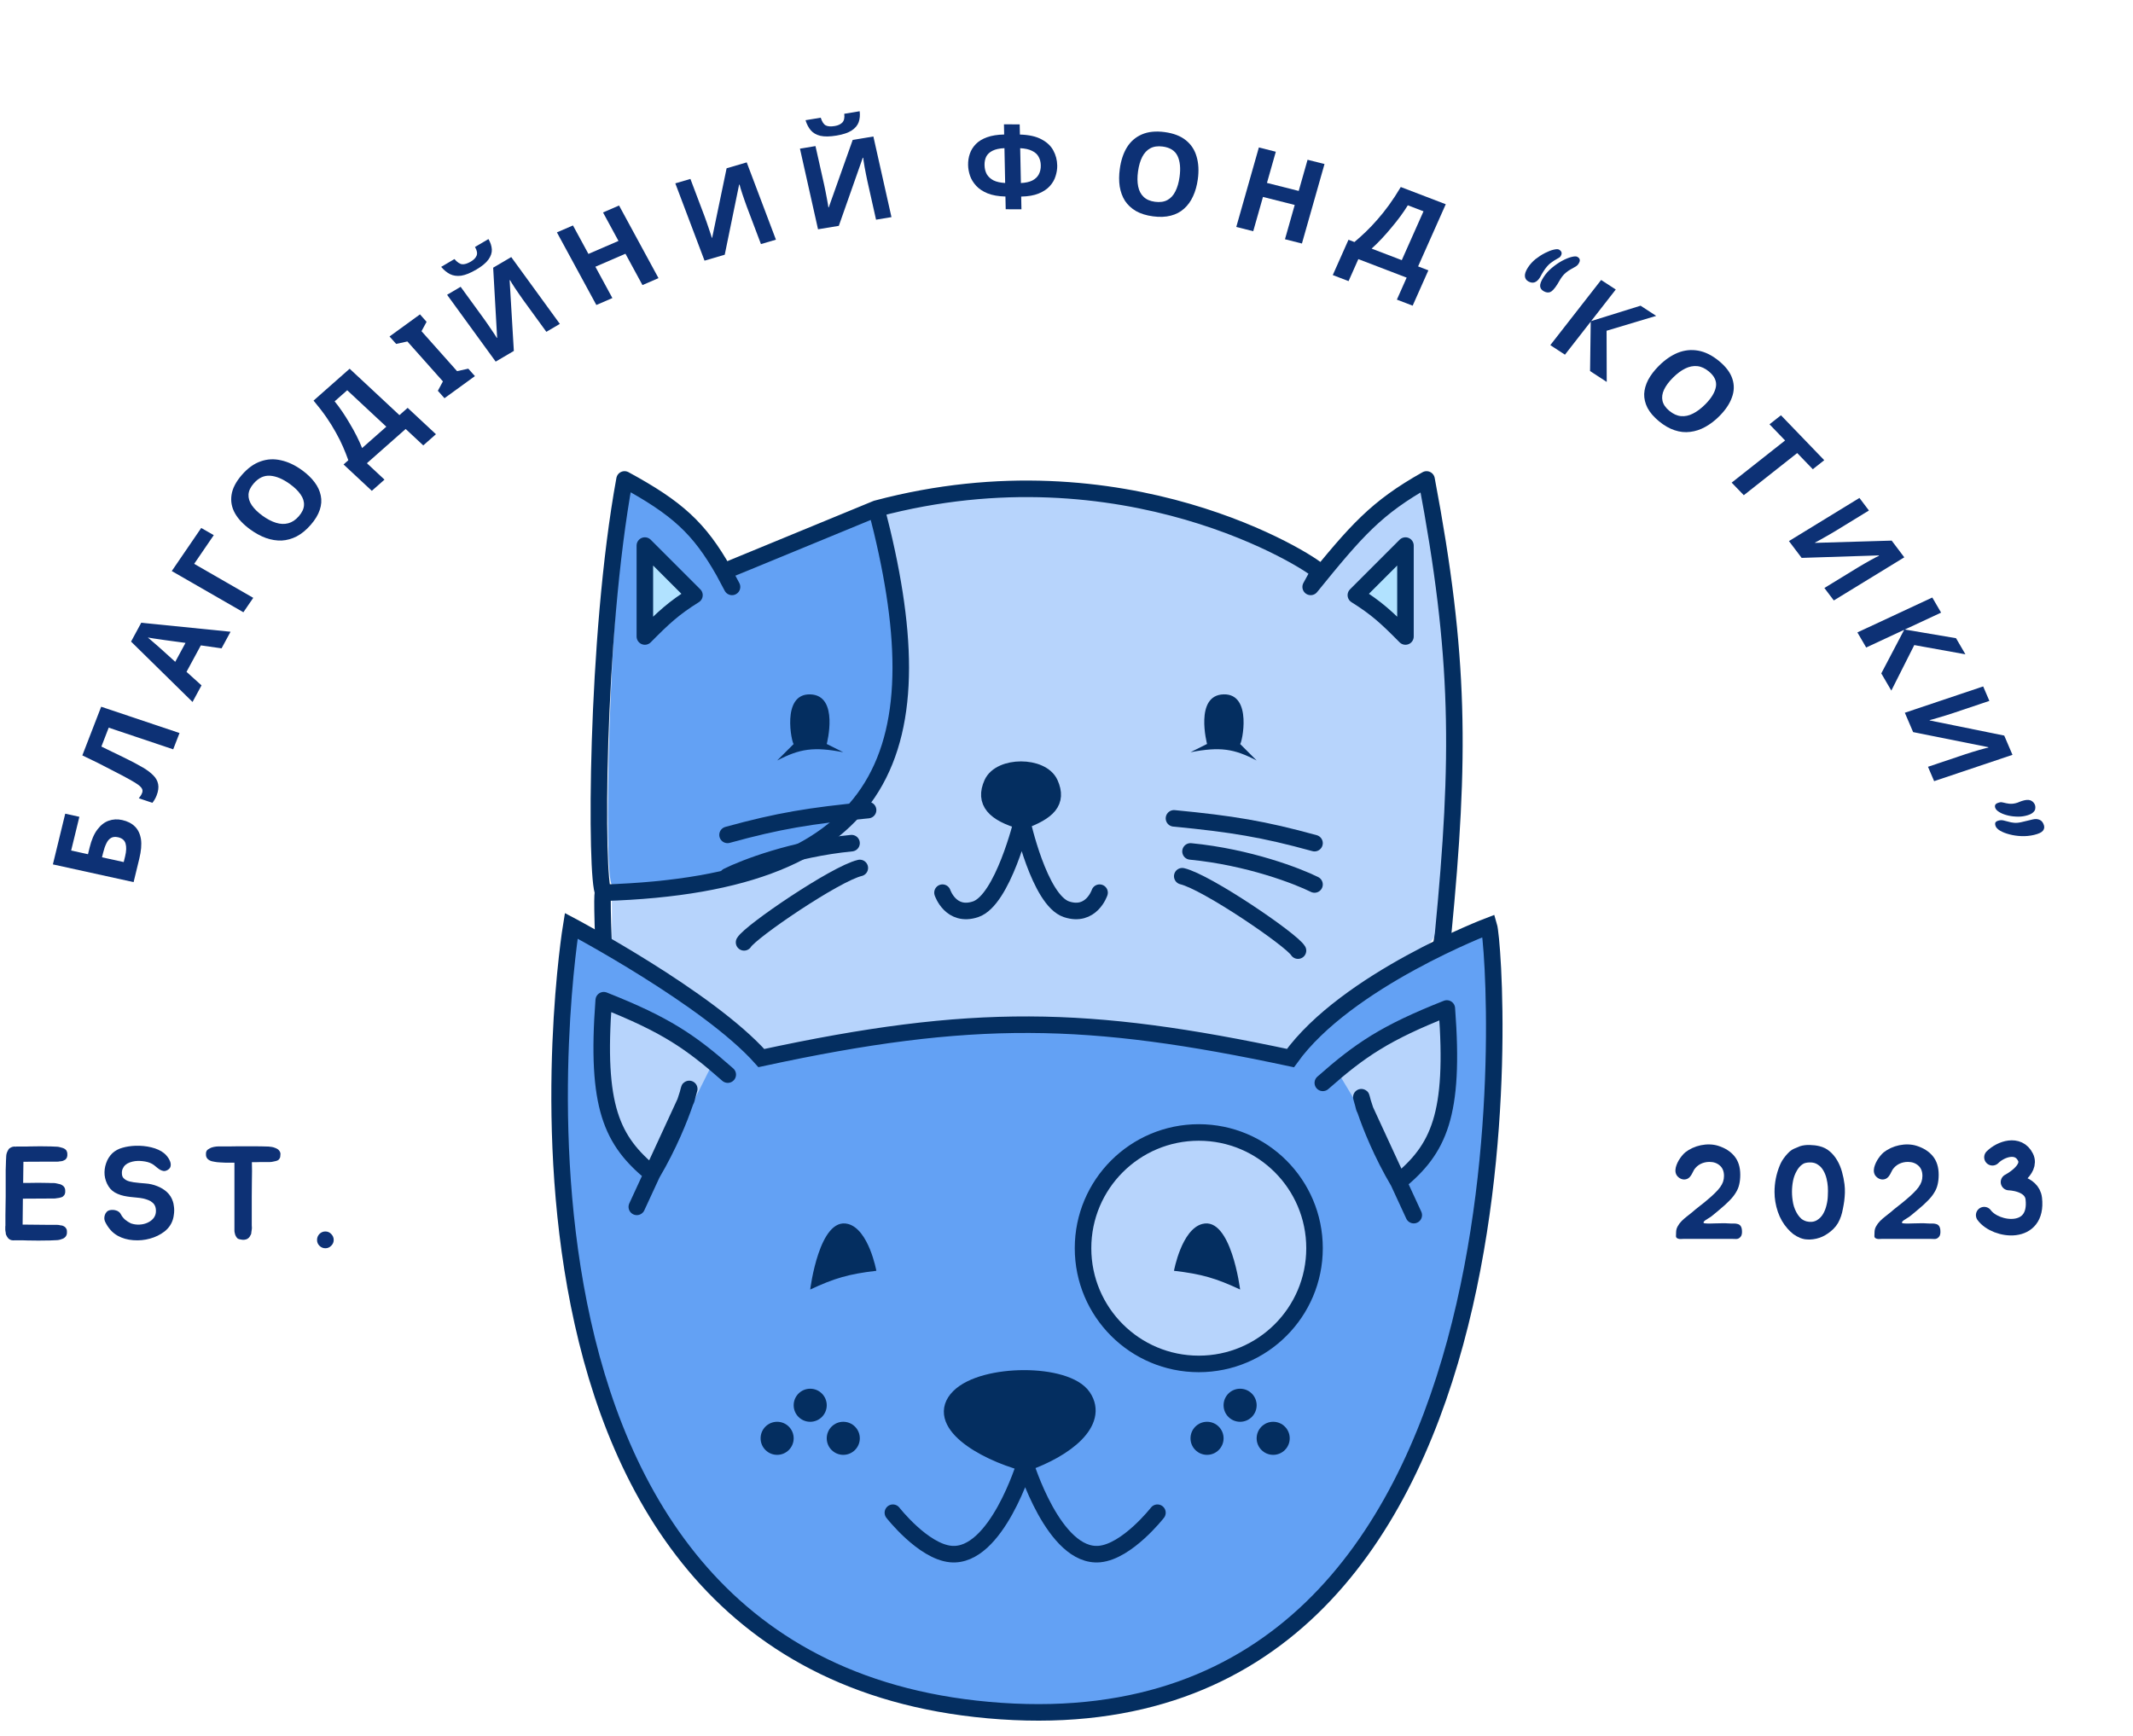 <svg width="129" height="105" viewBox="0 0 129 105" fill="none" xmlns="http://www.w3.org/2000/svg">
<path d="M44.021 35.001C47.379 33.631 50.504 31.617 53 31C57.5 45 52 53.5 37.001 53.5C36.5 53 36.783 37.202 38.004 29.281C38.004 29.281 40.313 30.889 41.498 32C42.723 33.149 44.021 35.001 44.021 35.001Z" fill="#63A1F4"/>
<path d="M37 54C37.014 55.08 37.015 55.731 37 57C59.614 92.896 69.779 89.991 86.5 57C88.518 54.811 88.406 41.138 86 29.5C83.303 30.988 82.059 32.174 80 34.5C70.21 29.549 63.843 28.419 53 31C55.687 45.993 55.547 51.67 37 54Z" fill="#B7D4FC"/>
<path d="M44.271 35.5L43.776 34.571M43.776 34.571C42.291 31.945 40.959 30.732 37.771 29C36.008 38.598 36.011 53.324 36.495 54M43.776 34.571L53.005 30.768M36.495 54C36.495 54 36.365 53.5 36.499 57C36.633 60.5 79.776 104 87.276 56.5C88.314 45.761 88.308 39.741 86.276 29C83.228 30.714 82.047 32.071 79.267 35.5L79.776 34.571C79.267 34 68.005 26.768 53.005 30.768M36.495 54C53.99 53.471 56.776 45.183 53.005 30.768" stroke="#042E60" stroke-linecap="round" stroke-linejoin="round"/>
<path d="M34.547 56C34.547 56 42.832 60.385 46.045 64C58.834 61.234 65.771 61.383 78.045 64C81.431 59.278 90.045 56 90.045 56C90.523 57.606 93.974 105.771 60.547 103.5C27.12 101.229 34.547 56 34.547 56Z" fill="#63A1F4" stroke="#042E60"/>
<path d="M53 76.867C51.328 77.062 50.456 77.318 49 78C49 78 49.546 73.579 51.286 74.033C52.544 74.361 53 76.867 53 76.867Z" fill="#042E60"/>
<circle cx="72.5" cy="75.5" r="7" fill="#B7D4FC" stroke="#042E60"/>
<path d="M71 76.867C72.672 77.062 73.544 77.318 75 78C75 78 74.454 73.579 72.714 74.033C71.456 74.361 71 76.867 71 76.867Z" fill="#042E60"/>
<path d="M65.5 84.5C64.5 83 59.5 83 58 84.5C56.5 86 59.318 87.768 62 88.5C64.493 87.629 66.5 86 65.5 84.5Z" fill="#042E60"/>
<path d="M62 88.5C64.493 87.629 66.5 86 65.5 84.5C64.5 83 59.5 83 58 84.5C56.5 86 59.318 87.768 62 88.5ZM62 88.5C62 88.5 60.263 94.26 57.5 94C55.828 93.842 54 91.5 54 91.5M62 88.5C62 88.5 63.737 94.26 66.5 94C68.172 93.842 70 91.5 70 91.5" stroke="#042E60" stroke-linecap="round"/>
<path d="M63.5 47.389C63 46.277 60.5 46.277 60 47.389C59.5 48.5 60.136 49.188 61.812 49.67C63.371 49.097 64 48.5 63.5 47.389Z" fill="#042E60"/>
<path d="M61.812 49.67C63.371 49.097 64 48.5 63.5 47.389C63 46.277 60.5 46.277 60 47.389C59.5 48.5 60.136 49.188 61.812 49.67ZM61.812 49.67C61.812 49.67 60.646 54.451 59 55C57.5 55.5 57 53.995 57 53.995M61.812 49.67C61.812 49.67 62.854 54.451 64.5 55C66 55.5 66.5 53.995 66.5 53.995" stroke="#042E60" stroke-linecap="round"/>
<path d="M83.477 69.441C83.644 69.788 83.829 70.159 84.035 70.548L85.772 74L84.803 71.92C87.361 69.84 88.385 67.722 87.871 61C84.865 62.179 82.663 63.71 81 65L82.5 67.5L83.477 69.441Z" fill="#B7D4FC"/>
<path d="M38.227 73L39.196 70.92C36.639 68.84 35.993 67.222 36.507 60.5C39.513 61.679 41.344 63.21 43.008 64.5L42.008 66.5L38.227 73Z" fill="#B7D4FC"/>
<path d="M39.437 71C41.5 67.5 42 64.5 41.513 66.5L38.513 73L39.437 71ZM39.437 71C37 69 36.024 66.964 36.513 60.5C40.253 61.98 41.751 63.004 44.013 65" stroke="#042E60" stroke-linecap="round" stroke-linejoin="round"/>
<path d="M84.579 71.5C82.516 68 82.016 65 82.502 67L85.502 73.5L84.579 71.5ZM84.579 71.5C87.016 69.5 87.992 67.464 87.502 61C83.763 62.48 82.265 63.504 80.002 65.5" stroke="#042E60" stroke-linecap="round" stroke-linejoin="round"/>
<circle cx="75" cy="85" r="1" fill="#042E60"/>
<circle cx="49" cy="85" r="1" fill="#042E60"/>
<circle cx="73" cy="87" r="1" fill="#042E60"/>
<circle cx="47" cy="87" r="1" fill="#042E60"/>
<circle cx="77" cy="87" r="1" fill="#042E60"/>
<circle cx="51" cy="87" r="1" fill="#042E60"/>
<path d="M71 49.5C74.51 49.839 76.408 50.148 79.5 51" stroke="#042E60" stroke-linecap="round"/>
<path d="M72 51.5C75.523 51.842 78.5 53 79.5 53.5" stroke="#042E60" stroke-linecap="round"/>
<path d="M71.5 53C72.973 53.347 78.103 56.837 78.5 57.5" stroke="#042E60" stroke-linecap="round"/>
<path d="M52.5 49C48.99 49.339 47.092 49.648 44 50.5" stroke="#042E60" stroke-linecap="round"/>
<path d="M51.5 51C47.977 51.342 45 52.5 44 53" stroke="#042E60" stroke-linecap="round"/>
<path d="M52 52.5C50.527 52.847 45.397 56.337 45 57" stroke="#042E60" stroke-linecap="round"/>
<path d="M39 33V38.5C40.142 37.344 40.746 36.785 42 36L39 33Z" fill="#B1E2FF" stroke="#042E60" stroke-linecap="round" stroke-linejoin="round"/>
<path d="M85 33V38.5C83.858 37.344 83.254 36.785 82 36L85 33Z" fill="#B1E2FF" stroke="#042E60" stroke-linecap="round" stroke-linejoin="round"/>
<path d="M73 45L72 45.5C73.799 45.156 74.626 45.286 76 46L75 45C75.104 44.99 75.775 41.951 74 42C72.225 42.049 73 45 73 45Z" fill="#042E60"/>
<path d="M50 45.001L51 45.501C49.201 45.156 48.374 45.287 47 46.001L48 45.001C47.896 44.991 47.224 41.952 49 42.001C50.776 42.05 50 45.001 50 45.001Z" fill="#042E60"/>
<path d="M8.08 53.357L3.198 52.285L3.945 49.218L4.8 49.406L4.303 51.446L5.321 51.669L5.421 51.261C5.532 50.803 5.687 50.443 5.886 50.181C6.085 49.914 6.313 49.735 6.571 49.644C6.829 49.552 7.101 49.538 7.388 49.601C7.707 49.671 7.963 49.801 8.157 49.992C8.351 50.183 8.473 50.439 8.525 50.761C8.571 51.081 8.538 51.475 8.424 51.942L8.08 53.357ZM7.567 51.797C7.643 51.484 7.652 51.228 7.595 51.029C7.539 50.826 7.385 50.697 7.135 50.642C6.961 50.604 6.818 50.62 6.705 50.691C6.593 50.757 6.501 50.868 6.429 51.024C6.354 51.175 6.289 51.364 6.234 51.59L6.169 51.856L7.482 52.144L7.567 51.797Z" fill="#0D3175"/>
<path d="M10.857 44.339L10.475 45.325L6.574 44.014L6.132 45.157C6.325 45.251 6.536 45.354 6.763 45.465C6.992 45.571 7.223 45.683 7.457 45.801C7.689 45.914 7.908 46.024 8.116 46.133C8.319 46.241 8.498 46.34 8.653 46.432C8.905 46.581 9.11 46.735 9.268 46.897C9.427 47.053 9.526 47.232 9.564 47.431C9.603 47.626 9.573 47.855 9.472 48.116C9.438 48.203 9.399 48.283 9.356 48.357C9.312 48.431 9.266 48.499 9.217 48.561L8.394 48.285C8.434 48.234 8.47 48.185 8.504 48.137C8.539 48.085 8.569 48.026 8.594 47.961C8.628 47.874 8.627 47.793 8.591 47.717C8.556 47.641 8.478 47.558 8.357 47.468C8.233 47.377 8.055 47.269 7.824 47.142C7.726 47.084 7.586 47.008 7.403 46.912C7.216 46.814 6.997 46.702 6.747 46.573C6.494 46.439 6.218 46.297 5.921 46.148C5.619 45.998 5.306 45.846 4.98 45.692L6.119 42.748L10.857 44.339Z" fill="#0D3175"/>
<path d="M13.4 39.216L12.146 39.038L11.28 40.638L12.187 41.457L11.644 42.46L7.926 38.808L8.542 37.669L13.943 38.212L13.4 39.216ZM9.99 38.721C9.907 38.708 9.801 38.693 9.674 38.675C9.546 38.657 9.415 38.638 9.283 38.618C9.151 38.598 9.037 38.579 8.941 38.561C9.015 38.62 9.105 38.698 9.212 38.793C9.318 38.883 9.418 38.97 9.515 39.056C9.61 39.135 9.676 39.194 9.714 39.232L10.599 40.032L11.219 38.887L9.99 38.721Z" fill="#0D3175"/>
<path d="M12.17 31.935L12.928 32.371L11.743 34.105L15.316 36.162L14.72 37.034L10.388 34.541L12.17 31.935Z" fill="#0D3175"/>
<path d="M18.267 28.441C18.581 28.669 18.834 28.912 19.027 29.172C19.219 29.426 19.343 29.694 19.399 29.976C19.459 30.255 19.439 30.544 19.338 30.844C19.24 31.141 19.058 31.442 18.791 31.748C18.525 32.054 18.243 32.286 17.945 32.444C17.647 32.596 17.343 32.679 17.033 32.696C16.722 32.706 16.406 32.655 16.085 32.543C15.767 32.427 15.451 32.255 15.137 32.028C14.718 31.724 14.408 31.397 14.209 31.045C14.012 30.691 13.944 30.32 14.003 29.932C14.062 29.539 14.271 29.136 14.629 28.724C14.985 28.316 15.364 28.043 15.768 27.905C16.168 27.764 16.579 27.744 17.003 27.844C17.427 27.938 17.848 28.137 18.267 28.441ZM15.873 31.193C16.157 31.398 16.43 31.541 16.692 31.622C16.954 31.703 17.201 31.713 17.434 31.651C17.666 31.59 17.878 31.448 18.071 31.227C18.27 30.998 18.375 30.775 18.385 30.558C18.398 30.338 18.33 30.122 18.181 29.911C18.035 29.697 17.82 29.486 17.537 29.281C17.11 28.972 16.711 28.803 16.34 28.776C15.97 28.748 15.638 28.904 15.344 29.242C15.148 29.467 15.043 29.69 15.03 29.91C15.017 30.13 15.084 30.348 15.229 30.562C15.375 30.777 15.59 30.987 15.873 31.193Z" fill="#0D3175"/>
<path d="M21.146 22.303L24.157 25.11L24.655 24.67L26.365 26.265L25.599 26.941L24.534 25.948L22.189 28.019L23.253 29.012L22.487 29.688L20.777 28.094L21.066 27.839C20.973 27.575 20.866 27.303 20.745 27.026C20.625 26.748 20.482 26.462 20.316 26.168C20.154 25.871 19.963 25.563 19.743 25.243C19.519 24.92 19.259 24.583 18.963 24.231L21.146 22.303ZM20.238 24.276C20.391 24.463 20.546 24.671 20.701 24.899C20.854 25.124 21.003 25.361 21.148 25.61C21.297 25.857 21.435 26.107 21.563 26.359C21.691 26.612 21.803 26.86 21.9 27.102L23.364 25.81L20.999 23.605L20.238 24.276Z" fill="#0D3175"/>
<path d="M28.722 22.75L26.881 24.087L26.481 23.637L26.787 23.07L24.637 20.654L23.959 20.803L23.558 20.353L25.399 19.016L25.799 19.466L25.492 20.033L27.642 22.449L28.321 22.3L28.722 22.75Z" fill="#0D3175"/>
<path d="M29.541 14.46C29.664 14.668 29.732 14.876 29.745 15.084C29.755 15.288 29.688 15.492 29.543 15.695C29.398 15.899 29.153 16.103 28.807 16.306C28.453 16.514 28.147 16.638 27.888 16.677C27.63 16.709 27.406 16.677 27.214 16.58C27.023 16.482 26.845 16.336 26.681 16.142L27.483 15.67C27.654 15.866 27.811 15.97 27.953 15.984C28.095 15.997 28.27 15.943 28.48 15.82C28.652 15.718 28.767 15.599 28.824 15.464C28.881 15.322 28.849 15.147 28.726 14.939L29.541 14.46ZM27.039 17.831L27.859 17.348L29.279 19.301C29.348 19.396 29.423 19.503 29.504 19.622C29.585 19.741 29.665 19.859 29.743 19.974C29.819 20.086 29.884 20.185 29.941 20.27C29.994 20.352 30.03 20.409 30.048 20.442L30.066 20.431L29.826 16.192L30.919 15.55L33.858 19.592L33.043 20.071L31.631 18.129C31.557 18.027 31.478 17.914 31.395 17.791C31.308 17.664 31.226 17.543 31.147 17.427C31.073 17.309 31.008 17.208 30.951 17.122C30.896 17.031 30.861 16.971 30.846 16.942L30.822 16.956L31.076 21.227L29.978 21.873L27.039 17.831Z" fill="#0D3175"/>
<path d="M39.825 16.824L38.855 17.243L37.826 15.348L36.008 16.134L37.036 18.029L36.066 18.448L33.681 14.056L34.652 13.637L35.587 15.359L37.405 14.573L36.47 12.851L37.44 12.431L39.825 16.824Z" fill="#0D3175"/>
<path d="M40.842 11.091L41.755 10.823L42.609 13.082C42.65 13.191 42.694 13.314 42.741 13.45C42.788 13.587 42.833 13.721 42.878 13.854C42.922 13.982 42.959 14.094 42.991 14.192C43.021 14.285 43.041 14.349 43.05 14.385L43.07 14.38L43.944 10.179L45.16 9.822L46.927 14.497L46.021 14.764L45.172 12.518C45.127 12.4 45.081 12.27 45.032 12.129C44.982 11.984 44.935 11.845 44.89 11.713C44.849 11.579 44.813 11.464 44.781 11.367C44.752 11.264 44.734 11.196 44.727 11.164L44.7 11.172L43.831 15.407L42.609 15.766L40.842 11.091Z" fill="#0D3175"/>
<path d="M51.991 6.729C52.021 6.97 52.001 7.19 51.931 7.391C51.861 7.586 51.719 7.754 51.507 7.893C51.295 8.032 50.99 8.134 50.594 8.2C50.189 8.267 49.861 8.272 49.609 8.214C49.361 8.152 49.169 8.039 49.032 7.878C48.896 7.716 48.791 7.514 48.717 7.271L49.636 7.119C49.715 7.366 49.817 7.521 49.941 7.586C50.065 7.65 50.247 7.662 50.487 7.623C50.684 7.59 50.836 7.52 50.941 7.413C51.049 7.301 51.089 7.124 51.059 6.883L51.991 6.729ZM48.38 8.992L49.319 8.836L49.847 11.193C49.873 11.307 49.899 11.435 49.926 11.576C49.953 11.718 49.98 11.858 50.006 11.995C50.031 12.128 50.052 12.245 50.07 12.346C50.087 12.443 50.097 12.509 50.101 12.546L50.121 12.543L51.57 8.463L52.82 8.256L53.914 13.133L52.982 13.288L52.456 10.945C52.429 10.822 52.401 10.687 52.373 10.541C52.344 10.39 52.316 10.245 52.29 10.108C52.269 9.97 52.249 9.85 52.231 9.749C52.217 9.643 52.209 9.574 52.206 9.541L52.178 9.546L50.73 13.661L49.473 13.869L48.38 8.992Z" fill="#0D3175"/>
<path d="M61.669 7.523L61.682 8.139C62.228 8.154 62.664 8.251 62.99 8.429C63.32 8.603 63.558 8.828 63.703 9.103C63.854 9.379 63.932 9.68 63.939 10.007C63.943 10.217 63.91 10.431 63.84 10.65C63.775 10.869 63.658 11.072 63.489 11.258C63.325 11.44 63.101 11.588 62.819 11.704C62.537 11.82 62.183 11.882 61.759 11.89L61.775 12.66L60.823 12.657L60.807 11.887C60.377 11.876 60.017 11.812 59.725 11.695C59.438 11.577 59.208 11.425 59.037 11.238C58.865 11.051 58.742 10.85 58.667 10.635C58.593 10.415 58.553 10.201 58.549 9.991C58.544 9.748 58.579 9.517 58.654 9.298C58.729 9.079 58.851 8.884 59.02 8.712C59.189 8.539 59.415 8.402 59.697 8.301C59.98 8.199 60.324 8.144 60.73 8.136L60.717 7.52L61.669 7.523ZM60.747 8.962C60.444 8.975 60.202 9.028 60.022 9.12C59.847 9.209 59.721 9.327 59.644 9.476C59.573 9.625 59.539 9.795 59.543 9.987C59.547 10.197 59.593 10.381 59.68 10.54C59.772 10.694 59.908 10.818 60.087 10.912C60.271 11.001 60.505 11.053 60.79 11.068L60.747 8.962ZM61.742 11.071C62.026 11.058 62.256 11.007 62.432 10.919C62.612 10.826 62.742 10.703 62.823 10.549C62.909 10.391 62.949 10.207 62.945 9.997C62.941 9.806 62.898 9.635 62.815 9.486C62.738 9.336 62.607 9.217 62.423 9.128C62.244 9.034 62.002 8.979 61.699 8.964L61.742 11.071Z" fill="#0D3175"/>
<path d="M72.441 10.848C72.388 11.232 72.292 11.574 72.151 11.876C72.016 12.173 71.836 12.422 71.61 12.623C71.389 12.824 71.12 12.965 70.803 13.045C70.49 13.126 70.133 13.14 69.731 13.086C69.328 13.033 68.985 12.926 68.701 12.766C68.422 12.601 68.201 12.395 68.037 12.148C67.878 11.896 67.772 11.606 67.718 11.279C67.669 10.952 67.671 10.597 67.724 10.213C67.794 9.7 67.939 9.265 68.158 8.908C68.381 8.552 68.681 8.293 69.056 8.131C69.437 7.965 69.898 7.918 70.439 7.99C70.976 8.062 71.403 8.227 71.721 8.485C72.039 8.74 72.255 9.07 72.369 9.476C72.488 9.877 72.512 10.335 72.441 10.848ZM68.826 10.367C68.778 10.714 68.781 11.018 68.835 11.279C68.888 11.541 68.998 11.751 69.165 11.909C69.331 12.068 69.56 12.167 69.852 12.206C70.153 12.245 70.402 12.21 70.601 12.1C70.805 11.991 70.965 11.817 71.083 11.578C71.205 11.34 71.29 11.048 71.338 10.701C71.41 10.179 71.369 9.757 71.216 9.435C71.062 9.113 70.763 8.923 70.319 8.864C70.023 8.825 69.773 8.86 69.57 8.969C69.366 9.079 69.203 9.252 69.081 9.49C68.959 9.728 68.874 10.021 68.826 10.367Z" fill="#0D3175"/>
<path d="M78.738 14.73L77.713 14.471L78.302 12.397L76.382 11.912L75.793 13.986L74.768 13.727L76.134 8.919L77.159 9.178L76.623 11.064L78.544 11.549L79.079 9.664L80.104 9.922L78.738 14.73Z" fill="#0D3175"/>
<path d="M87.437 12.354L85.764 16.114L86.385 16.352L85.435 18.489L84.481 18.123L85.072 16.793L82.15 15.673L81.559 17.004L80.604 16.638L81.554 14.502L81.914 14.64C82.142 14.447 82.372 14.241 82.603 14.02C82.833 13.799 83.064 13.556 83.295 13.29C83.529 13.025 83.765 12.731 84.001 12.407C84.239 12.079 84.477 11.714 84.717 11.312L87.437 12.354ZM85.143 12.418C85.014 12.628 84.865 12.848 84.697 13.078C84.53 13.304 84.35 13.532 84.156 13.762C83.966 13.993 83.769 14.217 83.566 14.434C83.363 14.651 83.158 14.852 82.953 15.038L84.777 15.736L86.091 12.781L85.143 12.418Z" fill="#0D3175"/>
<path d="M95.39 15.533C95.477 15.579 95.526 15.635 95.539 15.701C95.557 15.768 95.532 15.853 95.467 15.955C95.421 16.026 95.359 16.085 95.279 16.131C95.199 16.178 95.108 16.229 95.006 16.285C94.903 16.34 94.798 16.413 94.691 16.503C94.583 16.593 94.48 16.714 94.382 16.867C94.349 16.918 94.314 16.976 94.278 17.041C94.244 17.102 94.209 17.16 94.174 17.215C94.007 17.474 93.866 17.625 93.75 17.668C93.638 17.713 93.51 17.696 93.366 17.618C93.227 17.543 93.153 17.439 93.144 17.307C93.135 17.175 93.203 16.995 93.35 16.767C93.486 16.555 93.655 16.366 93.856 16.2C94.06 16.03 94.264 15.889 94.468 15.778C94.68 15.665 94.868 15.587 95.034 15.545C95.206 15.501 95.325 15.497 95.39 15.533ZM94.278 15.094C94.458 15.193 94.493 15.328 94.381 15.501C94.349 15.552 94.276 15.604 94.163 15.66C94.054 15.717 93.925 15.801 93.777 15.911C93.633 16.023 93.489 16.191 93.344 16.415C93.304 16.477 93.266 16.541 93.229 16.606C93.197 16.674 93.159 16.741 93.117 16.807C93.028 16.945 92.926 17.035 92.81 17.077C92.696 17.116 92.572 17.099 92.436 17.025C92.309 16.956 92.238 16.852 92.224 16.711C92.211 16.567 92.271 16.393 92.402 16.189C92.529 15.992 92.684 15.82 92.868 15.671C93.057 15.525 93.246 15.402 93.436 15.305C93.633 15.205 93.807 15.138 93.957 15.103C94.113 15.066 94.22 15.063 94.278 15.094Z" fill="#0D3175"/>
<path d="M97.172 23.102L96.164 22.444L96.204 19.455L94.645 21.454L93.76 20.876L96.833 16.935L97.719 17.512L96.229 19.422L99.219 18.491L100.163 19.107L97.163 20.006L97.172 23.102Z" fill="#0D3175"/>
<path d="M103.984 25.171C103.711 25.445 103.424 25.663 103.125 25.826C102.832 25.988 102.529 26.087 102.216 26.124C101.907 26.164 101.593 26.131 101.274 26.023C100.958 25.919 100.643 25.738 100.33 25.479C100.017 25.221 99.786 24.952 99.638 24.673C99.497 24.394 99.43 24.112 99.437 23.829C99.451 23.545 99.532 23.26 99.68 22.973C99.833 22.689 100.045 22.41 100.319 22.135C100.685 21.769 101.068 21.503 101.468 21.339C101.871 21.178 102.282 21.135 102.7 21.209C103.125 21.283 103.548 21.494 103.969 21.841C104.387 22.186 104.654 22.546 104.773 22.921C104.894 23.292 104.883 23.669 104.739 24.05C104.602 24.431 104.35 24.804 103.984 25.171ZM101.172 22.849C100.925 23.097 100.747 23.338 100.637 23.573C100.527 23.808 100.497 24.032 100.545 24.247C100.594 24.462 100.731 24.663 100.958 24.85C101.192 25.043 101.427 25.15 101.663 25.17C101.902 25.193 102.143 25.142 102.386 25.017C102.632 24.895 102.879 24.71 103.126 24.462C103.499 24.089 103.715 23.734 103.775 23.398C103.834 23.062 103.692 22.751 103.346 22.466C103.116 22.276 102.881 22.169 102.641 22.146C102.402 22.123 102.159 22.172 101.913 22.294C101.666 22.416 101.42 22.601 101.172 22.849Z" fill="#0D3175"/>
<path d="M105.462 29.954L104.728 29.193L107.959 26.643L107.017 25.665L107.709 25.119L110.327 27.836L109.635 28.382L108.692 27.404L105.462 29.954Z" fill="#0D3175"/>
<path d="M112.455 30.119L113.029 30.879L110.969 32.14C110.87 32.201 110.757 32.267 110.63 32.339C110.504 32.411 110.38 32.481 110.258 32.551C110.14 32.617 110.035 32.676 109.945 32.726C109.858 32.773 109.798 32.805 109.763 32.821L109.776 32.837L114.405 32.7L115.168 33.711L110.906 36.32L110.336 35.566L112.384 34.312C112.491 34.247 112.61 34.177 112.74 34.102C112.874 34.026 113.002 33.953 113.125 33.883C113.25 33.818 113.357 33.76 113.448 33.71C113.545 33.661 113.609 33.63 113.64 33.617L113.623 33.595L108.96 33.745L108.192 32.729L112.455 30.119Z" fill="#0D3175"/>
<path d="M114.384 41.772L113.777 40.732L115.161 38.096L112.864 39.166L112.332 38.253L116.862 36.142L117.394 37.055L115.199 38.078L118.297 38.603L118.865 39.577L115.772 39.019L114.384 41.772Z" fill="#0D3175"/>
<path d="M119.939 41.52L120.314 42.395L118.024 43.165C117.914 43.202 117.789 43.241 117.65 43.283C117.511 43.325 117.374 43.366 117.24 43.406C117.11 43.445 116.995 43.479 116.896 43.507C116.801 43.534 116.735 43.551 116.698 43.559L116.706 43.578L121.212 44.493L121.711 45.658L116.973 47.25L116.601 46.381L118.877 45.616C118.997 45.576 119.128 45.534 119.271 45.491C119.419 45.446 119.56 45.404 119.695 45.364C119.831 45.328 119.949 45.295 120.048 45.267C120.154 45.241 120.223 45.225 120.256 45.219L120.245 45.194L115.703 44.283L115.201 43.112L119.939 41.52Z" fill="#0D3175"/>
<path d="M120.684 49.951C120.654 49.853 120.656 49.781 120.69 49.734C120.729 49.687 120.796 49.651 120.891 49.629C120.987 49.606 121.079 49.606 121.169 49.627C121.263 49.648 121.361 49.672 121.463 49.701C121.565 49.734 121.682 49.756 121.813 49.768C121.943 49.781 122.095 49.766 122.267 49.725L122.935 49.566C123.093 49.528 123.232 49.536 123.351 49.589C123.475 49.641 123.562 49.749 123.613 49.914C123.652 50.039 123.631 50.152 123.55 50.252C123.469 50.353 123.291 50.436 123.014 50.502C122.768 50.56 122.515 50.585 122.254 50.575C121.997 50.565 121.754 50.529 121.526 50.468C121.303 50.411 121.114 50.337 120.959 50.245C120.809 50.156 120.718 50.058 120.684 49.951ZM120.666 48.857C120.641 48.777 120.647 48.711 120.685 48.659C120.722 48.607 120.807 48.565 120.938 48.534C121.006 48.517 121.086 48.522 121.177 48.549C121.268 48.575 121.372 48.596 121.489 48.611C121.612 48.629 121.748 48.621 121.898 48.585C121.989 48.563 122.072 48.534 122.148 48.497C122.23 48.463 122.321 48.434 122.421 48.41C122.607 48.366 122.755 48.377 122.863 48.442C122.971 48.507 123.043 48.597 123.079 48.713C123.098 48.776 123.101 48.847 123.087 48.927C123.077 49.006 123.028 49.082 122.939 49.156C122.855 49.233 122.709 49.297 122.5 49.346C122.314 49.391 122.119 49.406 121.915 49.392C121.712 49.383 121.52 49.352 121.338 49.3C121.162 49.251 121.012 49.186 120.889 49.105C120.768 49.029 120.694 48.946 120.666 48.857Z" fill="#0D3175"/>
<path d="M102.264 71.104C102.184 71.227 102.088 71.301 101.976 71.328C101.869 71.355 101.765 71.347 101.664 71.304C101.563 71.261 101.477 71.192 101.408 71.096C101.344 70.995 101.317 70.88 101.328 70.752C101.333 70.667 101.355 70.573 101.392 70.472C101.429 70.371 101.475 70.275 101.528 70.184C101.587 70.088 101.648 70 101.712 69.92C101.781 69.835 101.851 69.763 101.92 69.704C102.048 69.603 102.192 69.515 102.352 69.44C102.517 69.365 102.688 69.309 102.864 69.272C103.045 69.235 103.224 69.219 103.4 69.224C103.581 69.229 103.749 69.256 103.904 69.304C104.331 69.437 104.661 69.648 104.896 69.936C105.131 70.224 105.248 70.597 105.248 71.056C105.248 71.275 105.227 71.472 105.184 71.648C105.147 71.819 105.077 71.984 104.976 72.144C104.88 72.304 104.749 72.467 104.584 72.632C104.424 72.797 104.224 72.979 103.984 73.176C103.904 73.245 103.821 73.315 103.736 73.384C103.651 73.453 103.565 73.523 103.48 73.592C103.453 73.613 103.403 73.645 103.328 73.688C103.253 73.731 103.187 73.773 103.128 73.816C103.069 73.859 103.035 73.899 103.024 73.936C103.013 73.973 103.056 73.995 103.152 74C103.269 74.011 103.363 74.013 103.432 74.008C103.501 74.003 103.595 74 103.712 74C103.851 74 103.987 73.997 104.12 73.992C104.253 73.987 104.387 73.989 104.52 74C104.573 74.005 104.632 74.008 104.696 74.008C104.76 74.003 104.824 74.003 104.888 74.008C104.952 74.008 105.013 74.016 105.072 74.032C105.131 74.043 105.181 74.067 105.224 74.104C105.267 74.141 105.299 74.192 105.32 74.256C105.341 74.32 105.352 74.389 105.352 74.464C105.357 74.533 105.352 74.603 105.336 74.672C105.32 74.736 105.293 74.787 105.256 74.824C105.187 74.904 105.101 74.944 105 74.944C104.899 74.939 104.803 74.936 104.712 74.936H101.84C101.787 74.936 101.728 74.939 101.664 74.944C101.605 74.949 101.552 74.944 101.504 74.928C101.408 74.901 101.36 74.851 101.36 74.776C101.365 74.701 101.368 74.624 101.368 74.544C101.368 74.411 101.4 74.288 101.464 74.176C101.528 74.059 101.608 73.952 101.704 73.856C101.805 73.755 101.912 73.661 102.024 73.576C102.136 73.491 102.24 73.408 102.336 73.328C102.475 73.205 102.624 73.083 102.784 72.96C102.944 72.837 103.096 72.715 103.24 72.592C103.427 72.437 103.584 72.296 103.712 72.168C103.845 72.04 103.952 71.92 104.032 71.808C104.112 71.696 104.171 71.587 104.208 71.48C104.245 71.368 104.264 71.251 104.264 71.128C104.264 70.856 104.181 70.648 104.016 70.504C103.851 70.355 103.64 70.28 103.384 70.28C103.197 70.28 103.021 70.32 102.856 70.4C102.696 70.48 102.563 70.597 102.456 70.752C102.424 70.811 102.392 70.872 102.36 70.936C102.333 70.995 102.301 71.051 102.264 71.104Z" fill="#0D3175"/>
<path d="M109.456 74.976C109.36 74.976 109.261 74.971 109.16 74.96C109.064 74.944 108.968 74.917 108.872 74.88C108.728 74.821 108.589 74.744 108.456 74.648C108.328 74.547 108.211 74.435 108.104 74.312C107.848 74.024 107.653 73.685 107.52 73.296C107.387 72.901 107.32 72.501 107.32 72.096C107.32 71.541 107.427 71.005 107.64 70.488C107.677 70.397 107.725 70.301 107.784 70.2C107.848 70.099 107.917 70.003 107.992 69.912C108.072 69.816 108.152 69.731 108.232 69.656C108.317 69.581 108.403 69.525 108.488 69.488C108.605 69.435 108.733 69.381 108.872 69.328C109.043 69.275 109.235 69.251 109.448 69.256C109.661 69.261 109.856 69.285 110.032 69.328C110.277 69.387 110.488 69.493 110.664 69.648C110.84 69.797 110.989 69.979 111.112 70.192C111.235 70.4 111.331 70.629 111.4 70.88C111.469 71.125 111.52 71.376 111.552 71.632C111.573 71.803 111.581 71.973 111.576 72.144C111.571 72.309 111.557 72.477 111.536 72.648C111.515 72.803 111.488 72.957 111.456 73.112C111.429 73.267 111.392 73.416 111.344 73.56C111.296 73.704 111.235 73.843 111.16 73.976C111.085 74.104 110.992 74.224 110.88 74.336C110.677 74.533 110.456 74.688 110.216 74.8C109.981 74.907 109.728 74.965 109.456 74.976ZM109.448 70.312C109.373 70.312 109.299 70.32 109.224 70.336C109.155 70.347 109.088 70.373 109.024 70.416C108.949 70.464 108.883 70.523 108.824 70.592C108.765 70.661 108.715 70.733 108.672 70.808C108.56 71 108.483 71.205 108.44 71.424C108.397 71.643 108.376 71.864 108.376 72.088C108.376 72.317 108.4 72.555 108.448 72.8C108.501 73.045 108.595 73.269 108.728 73.472C108.792 73.568 108.867 73.653 108.952 73.728C109.043 73.797 109.147 73.848 109.264 73.88C109.371 73.907 109.477 73.915 109.584 73.904C109.696 73.893 109.8 73.859 109.896 73.8C110.051 73.704 110.173 73.576 110.264 73.416C110.355 73.256 110.421 73.083 110.464 72.896C110.512 72.709 110.539 72.517 110.544 72.32C110.555 72.123 110.555 71.944 110.544 71.784C110.533 71.624 110.507 71.456 110.464 71.28C110.421 71.104 110.357 70.944 110.272 70.8C110.192 70.656 110.083 70.539 109.944 70.448C109.811 70.352 109.645 70.307 109.448 70.312Z" fill="#0D3175"/>
<path d="M114.264 71.104C114.184 71.227 114.088 71.301 113.976 71.328C113.869 71.355 113.765 71.347 113.664 71.304C113.563 71.261 113.477 71.192 113.408 71.096C113.344 70.995 113.317 70.88 113.328 70.752C113.333 70.667 113.355 70.573 113.392 70.472C113.429 70.371 113.475 70.275 113.528 70.184C113.587 70.088 113.648 70 113.712 69.92C113.781 69.835 113.851 69.763 113.92 69.704C114.048 69.603 114.192 69.515 114.352 69.44C114.517 69.365 114.688 69.309 114.864 69.272C115.045 69.235 115.224 69.219 115.4 69.224C115.581 69.229 115.749 69.256 115.904 69.304C116.331 69.437 116.661 69.648 116.896 69.936C117.131 70.224 117.248 70.597 117.248 71.056C117.248 71.275 117.227 71.472 117.184 71.648C117.147 71.819 117.077 71.984 116.976 72.144C116.88 72.304 116.749 72.467 116.584 72.632C116.424 72.797 116.224 72.979 115.984 73.176C115.904 73.245 115.821 73.315 115.736 73.384C115.651 73.453 115.565 73.523 115.48 73.592C115.453 73.613 115.403 73.645 115.328 73.688C115.253 73.731 115.187 73.773 115.128 73.816C115.069 73.859 115.035 73.899 115.024 73.936C115.013 73.973 115.056 73.995 115.152 74C115.269 74.011 115.363 74.013 115.432 74.008C115.501 74.003 115.595 74 115.712 74C115.851 74 115.987 73.997 116.12 73.992C116.253 73.987 116.387 73.989 116.52 74C116.573 74.005 116.632 74.008 116.696 74.008C116.76 74.003 116.824 74.003 116.888 74.008C116.952 74.008 117.013 74.016 117.072 74.032C117.131 74.043 117.181 74.067 117.224 74.104C117.267 74.141 117.299 74.192 117.32 74.256C117.341 74.32 117.352 74.389 117.352 74.464C117.357 74.533 117.352 74.603 117.336 74.672C117.32 74.736 117.293 74.787 117.256 74.824C117.187 74.904 117.101 74.944 117 74.944C116.899 74.939 116.803 74.936 116.712 74.936H113.84C113.787 74.936 113.728 74.939 113.664 74.944C113.605 74.949 113.552 74.944 113.504 74.928C113.408 74.901 113.36 74.851 113.36 74.776C113.365 74.701 113.368 74.624 113.368 74.544C113.368 74.411 113.4 74.288 113.464 74.176C113.528 74.059 113.608 73.952 113.704 73.856C113.805 73.755 113.912 73.661 114.024 73.576C114.136 73.491 114.24 73.408 114.336 73.328C114.475 73.205 114.624 73.083 114.784 72.96C114.944 72.837 115.096 72.715 115.24 72.592C115.427 72.437 115.584 72.296 115.712 72.168C115.845 72.04 115.952 71.92 116.032 71.808C116.112 71.696 116.171 71.587 116.208 71.48C116.245 71.368 116.264 71.251 116.264 71.128C116.264 70.856 116.181 70.648 116.016 70.504C115.851 70.355 115.64 70.28 115.384 70.28C115.197 70.28 115.021 70.32 114.856 70.4C114.696 70.48 114.563 70.597 114.456 70.752C114.424 70.811 114.392 70.872 114.36 70.936C114.333 70.995 114.301 71.051 114.264 71.104Z" fill="#0D3175"/>
<path d="M120.5 70C121 69.5 122.068 69.125 122.5 69.999C122.887 70.782 121.5 71.5 121.5 71.5C121.5 71.5 122.89 71.53 123 72.5C123.259 74.784 120.702 74.458 120 73.5" stroke="#0D3175" stroke-linecap="round" stroke-linejoin="round"/>
<path d="M1.416 70.296L1.4 71.552H1.72C1.939 71.547 2.133 71.544 2.304 71.544C2.475 71.544 2.664 71.547 2.872 71.552H2.912C2.976 71.552 3.037 71.555 3.096 71.56C3.16 71.56 3.221 71.56 3.28 71.56C3.344 71.565 3.405 71.576 3.464 71.592C3.523 71.603 3.581 71.616 3.64 71.632C3.731 71.664 3.805 71.712 3.864 71.776C3.917 71.845 3.944 71.923 3.944 72.008C3.944 72.035 3.944 72.067 3.944 72.104C3.944 72.136 3.939 72.165 3.928 72.192C3.917 72.251 3.883 72.304 3.824 72.352C3.797 72.389 3.747 72.416 3.672 72.432C3.603 72.453 3.533 72.467 3.464 72.472C3.389 72.488 3.315 72.496 3.24 72.496H2.864L1.384 72.504L1.368 74.072L2.96 74.088H3.336C3.379 74.088 3.419 74.088 3.456 74.088C3.493 74.088 3.528 74.091 3.56 74.096C3.603 74.107 3.64 74.115 3.672 74.12C3.709 74.12 3.744 74.125 3.776 74.136C3.84 74.157 3.893 74.187 3.936 74.224C3.989 74.277 4.024 74.333 4.04 74.392C4.045 74.419 4.048 74.448 4.048 74.48C4.053 74.507 4.053 74.536 4.048 74.568C4.048 74.653 4.021 74.731 3.968 74.8C3.904 74.875 3.829 74.923 3.744 74.944C3.632 74.992 3.509 75.016 3.376 75.016C3.317 75.021 3.256 75.024 3.192 75.024C3.128 75.024 3.067 75.027 3.008 75.032H2.96C2.544 75.043 2.112 75.043 1.664 75.032C1.557 75.032 1.472 75.029 1.408 75.024C1.344 75.024 1.285 75.024 1.232 75.024C1.184 75.024 1.133 75.024 1.08 75.024C1.027 75.024 0.957 75.024 0.872 75.024C0.749 75.035 0.648 75.013 0.568 74.96C0.509 74.923 0.464 74.872 0.432 74.808C0.416 74.792 0.408 74.776 0.408 74.76C0.403 74.749 0.397 74.741 0.392 74.736C0.387 74.731 0.381 74.723 0.376 74.712C0.365 74.685 0.357 74.659 0.352 74.632C0.347 74.6 0.344 74.571 0.344 74.544C0.339 74.517 0.333 74.491 0.328 74.464C0.328 74.437 0.325 74.411 0.32 74.384V74.256C0.32 74.235 0.32 74.213 0.32 74.192C0.325 74.171 0.328 74.149 0.328 74.128V73.504L0.344 72.352V71.288C0.344 71.096 0.344 70.925 0.344 70.776C0.349 70.627 0.355 70.464 0.36 70.288V70.248C0.365 70.189 0.368 70.136 0.368 70.088C0.373 70.035 0.376 69.981 0.376 69.928C0.381 69.821 0.411 69.717 0.464 69.616C0.485 69.573 0.507 69.536 0.528 69.504C0.555 69.472 0.589 69.445 0.632 69.424C0.712 69.376 0.795 69.352 0.88 69.352C0.923 69.352 0.955 69.355 0.976 69.36V69.352C1.072 69.352 1.149 69.352 1.208 69.352C1.267 69.352 1.323 69.352 1.376 69.352C1.435 69.352 1.496 69.352 1.56 69.352C1.624 69.347 1.712 69.344 1.824 69.344C2.037 69.339 2.24 69.336 2.432 69.336C2.624 69.336 2.821 69.339 3.024 69.344H3.056C3.115 69.349 3.176 69.352 3.24 69.352C3.304 69.352 3.365 69.355 3.424 69.36C3.483 69.36 3.541 69.368 3.6 69.384C3.659 69.395 3.717 69.411 3.776 69.432C3.867 69.459 3.941 69.504 4 69.568C4.048 69.643 4.072 69.717 4.072 69.792C4.072 69.824 4.072 69.856 4.072 69.888C4.072 69.915 4.067 69.941 4.056 69.968C4.051 70.021 4.019 70.077 3.96 70.136C3.939 70.147 3.915 70.16 3.888 70.176C3.867 70.192 3.84 70.205 3.808 70.216C3.776 70.227 3.741 70.235 3.704 70.24C3.672 70.24 3.64 70.243 3.608 70.248C3.565 70.259 3.525 70.264 3.488 70.264C3.456 70.264 3.419 70.264 3.376 70.264H3.016L1.416 70.272V70.296ZM10.455 72.672C10.481 72.747 10.5 72.832 10.511 72.928C10.527 73.019 10.535 73.112 10.535 73.208C10.535 73.304 10.527 73.4 10.511 73.496C10.5 73.587 10.484 73.667 10.463 73.736C10.377 74.035 10.207 74.285 9.951 74.488C9.695 74.685 9.401 74.829 9.071 74.92C8.745 75.011 8.407 75.043 8.055 75.016C7.708 74.989 7.399 74.901 7.127 74.752C6.956 74.656 6.809 74.539 6.687 74.4C6.564 74.261 6.46 74.107 6.375 73.936C6.343 73.877 6.321 73.811 6.311 73.736C6.305 73.656 6.313 73.581 6.335 73.512C6.356 73.437 6.391 73.373 6.439 73.32C6.487 73.261 6.553 73.221 6.639 73.2C6.692 73.189 6.751 73.184 6.815 73.184C6.884 73.184 6.951 73.195 7.015 73.216C7.079 73.232 7.137 73.261 7.191 73.304C7.244 73.341 7.287 73.395 7.319 73.464C7.377 73.576 7.46 73.68 7.567 73.776C7.679 73.867 7.796 73.941 7.919 74C8.095 74.059 8.271 74.083 8.447 74.072C8.628 74.061 8.791 74.021 8.935 73.952C9.084 73.883 9.204 73.789 9.295 73.672C9.385 73.549 9.431 73.411 9.431 73.256C9.431 73.128 9.412 73.024 9.375 72.944C9.337 72.859 9.284 72.789 9.215 72.736C9.151 72.677 9.071 72.629 8.975 72.592C8.884 72.555 8.783 72.523 8.671 72.496C8.543 72.469 8.412 72.451 8.279 72.44C8.151 72.429 8.02 72.416 7.887 72.4C7.753 72.384 7.623 72.363 7.495 72.336C7.367 72.309 7.241 72.269 7.119 72.216C6.873 72.115 6.687 71.96 6.559 71.752C6.431 71.544 6.353 71.32 6.327 71.08C6.305 70.84 6.335 70.603 6.415 70.368C6.495 70.128 6.623 69.923 6.799 69.752C6.969 69.597 7.172 69.488 7.407 69.424C7.647 69.355 7.911 69.315 8.199 69.304C8.359 69.299 8.519 69.304 8.679 69.32C8.844 69.336 9.001 69.363 9.151 69.4C9.305 69.437 9.447 69.485 9.575 69.544C9.708 69.603 9.823 69.672 9.919 69.752C9.988 69.805 10.057 69.877 10.127 69.968C10.196 70.053 10.249 70.147 10.287 70.248C10.324 70.344 10.335 70.437 10.319 70.528C10.308 70.619 10.252 70.696 10.151 70.76C10.065 70.813 9.983 70.837 9.903 70.832C9.828 70.821 9.756 70.797 9.687 70.76C9.617 70.717 9.551 70.669 9.487 70.616C9.423 70.563 9.364 70.515 9.311 70.472C9.167 70.365 8.988 70.293 8.775 70.256C8.561 70.219 8.361 70.211 8.175 70.232C8.057 70.248 7.948 70.275 7.847 70.312C7.745 70.349 7.657 70.4 7.583 70.464C7.513 70.528 7.457 70.608 7.415 70.704C7.377 70.795 7.364 70.899 7.375 71.016C7.38 71.101 7.404 71.173 7.447 71.232C7.495 71.291 7.551 71.339 7.615 71.376C7.684 71.413 7.759 71.443 7.839 71.464C7.919 71.485 7.999 71.501 8.079 71.512C8.319 71.544 8.559 71.568 8.799 71.584C9.039 71.6 9.273 71.653 9.503 71.744C9.737 71.835 9.937 71.957 10.103 72.112C10.268 72.267 10.385 72.453 10.455 72.672ZM16.873 69.584C16.932 69.653 16.962 69.725 16.962 69.8C16.962 69.832 16.959 69.867 16.953 69.904C16.953 69.936 16.951 69.965 16.945 69.992C16.93 70.051 16.895 70.107 16.841 70.16C16.799 70.192 16.74 70.216 16.666 70.232C16.628 70.243 16.591 70.251 16.553 70.256C16.516 70.261 16.476 70.269 16.433 70.28C16.396 70.285 16.359 70.288 16.322 70.288C16.284 70.288 16.244 70.288 16.201 70.288H15.793C15.697 70.293 15.601 70.296 15.505 70.296C15.415 70.296 15.324 70.296 15.233 70.296C15.239 70.461 15.242 70.64 15.242 70.832C15.242 71.019 15.239 71.237 15.233 71.488C15.233 71.739 15.231 72.029 15.226 72.36C15.226 72.691 15.226 73.075 15.226 73.512V74.12C15.226 74.173 15.228 74.213 15.233 74.24C15.233 74.261 15.233 74.283 15.233 74.304C15.233 74.32 15.231 74.341 15.226 74.368C15.215 74.416 15.207 74.472 15.201 74.536C15.201 74.563 15.199 74.589 15.194 74.616C15.188 74.637 15.18 74.661 15.169 74.688C15.148 74.709 15.137 74.725 15.137 74.736L15.114 74.784C15.087 74.837 15.036 74.888 14.961 74.936C14.844 74.995 14.713 75.008 14.569 74.976C14.479 74.965 14.409 74.941 14.361 74.904C14.313 74.856 14.279 74.808 14.258 74.76C14.226 74.701 14.207 74.645 14.201 74.592C14.185 74.544 14.178 74.493 14.178 74.44V70.328C14.146 70.328 14.079 70.328 13.977 70.328C13.876 70.328 13.767 70.328 13.649 70.328C13.537 70.323 13.431 70.317 13.329 70.312C13.228 70.307 13.159 70.301 13.121 70.296C13.089 70.291 13.039 70.283 12.97 70.272C12.905 70.261 12.852 70.251 12.809 70.24C12.697 70.208 12.61 70.157 12.546 70.088C12.487 70.019 12.457 69.941 12.457 69.856C12.457 69.824 12.457 69.792 12.457 69.76C12.457 69.728 12.463 69.699 12.473 69.672C12.489 69.608 12.532 69.555 12.601 69.512C12.623 69.496 12.655 69.477 12.697 69.456C12.745 69.429 12.791 69.411 12.834 69.4C12.898 69.379 12.977 69.363 13.073 69.352C13.116 69.347 13.159 69.344 13.201 69.344C13.244 69.344 13.29 69.344 13.338 69.344C13.524 69.344 13.7 69.344 13.866 69.344C14.036 69.344 14.215 69.341 14.402 69.336C14.711 69.331 15.018 69.331 15.322 69.336C15.631 69.336 15.938 69.341 16.241 69.352C16.311 69.357 16.378 69.365 16.442 69.376C16.506 69.387 16.57 69.405 16.634 69.432C16.681 69.448 16.727 69.469 16.77 69.496C16.812 69.517 16.847 69.547 16.873 69.584ZM20.182 75C20.182 75.139 20.131 75.256 20.03 75.352C19.934 75.453 19.817 75.504 19.678 75.504C19.54 75.504 19.419 75.453 19.318 75.352C19.222 75.256 19.174 75.139 19.174 75C19.174 74.861 19.222 74.741 19.318 74.64C19.419 74.539 19.54 74.488 19.678 74.488C19.817 74.488 19.934 74.539 20.03 74.64C20.131 74.741 20.182 74.861 20.182 75Z" fill="#0D3175"/>
</svg>
